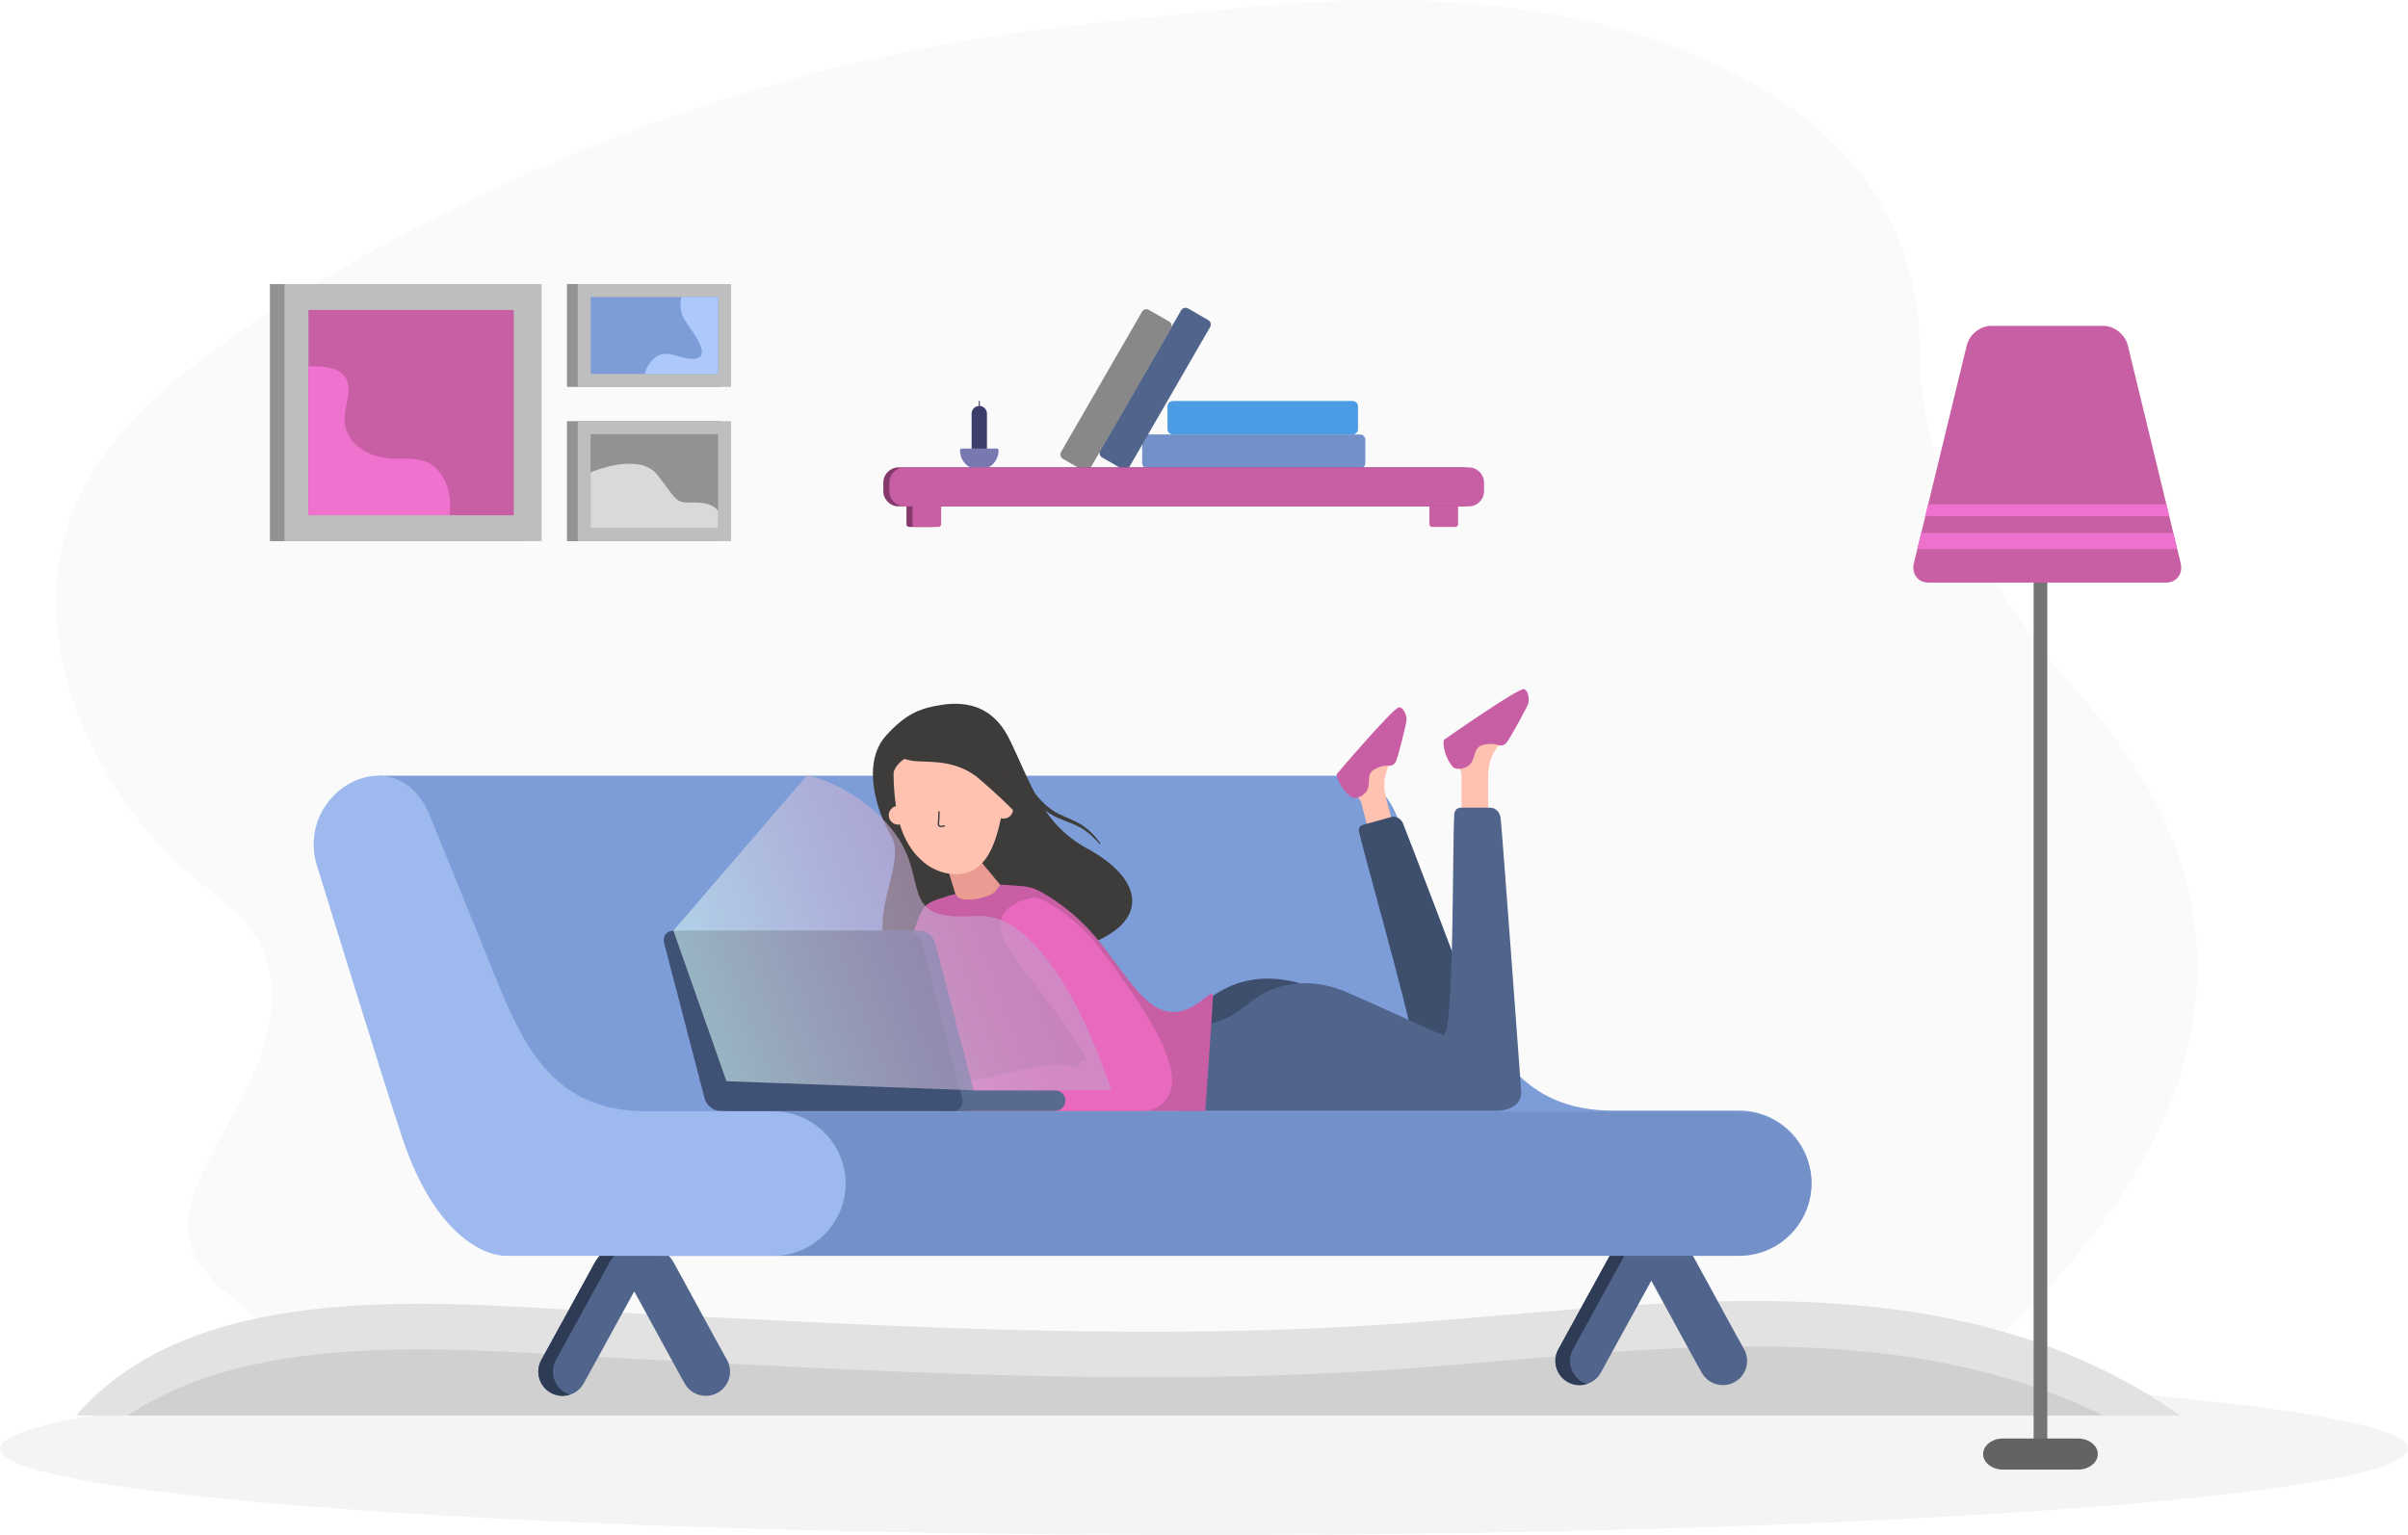 <?xml version="1.0" encoding="UTF-8"?> <svg xmlns="http://www.w3.org/2000/svg" width="516" height="329" viewBox="0 0 516 329" fill="none"> <path d="M258 329C115.511 329 0 320.717 0 310.5C0 300.283 115.511 292 258 292C400.489 292 516 300.283 516 310.5C516 320.717 400.489 329 258 329Z" fill="#F4F4F4"></path> <path d="M427.548 287.97C429.579 283.142 509.64 222.16 446.945 150.403C427.916 128.623 411.461 104.516 411.37 74.573C411.308 54.764 402.156 37.091 386.462 25.089C356.641 2.279 313.587 -1.974 277.307 0.71C262.328 1.819 247.419 3.701 232.48 5.234C169.022 11.746 107.253 34.343 54.056 69.451C36.504 81.034 18.696 95.472 13.559 115.865C6.989 141.95 22.083 172.049 42.029 188.518C46.646 192.33 51.805 195.763 54.943 200.863C61.024 210.738 57.807 223.159 53.076 232.852C49.24 240.71 44.263 248.051 41.399 256.313C36.769 269.674 46.966 275.76 56.022 283.34C76.368 300.37 407.392 299.54 407.392 299.54L427.548 287.97Z" fill="#FAFAFA"></path> <path d="M467.184 303.383H16.284C16.284 303.383 16.292 303.374 16.294 303.372C42.795 272.96 96.167 279.489 132.275 281.295C186.488 284.007 240.828 287.426 294.999 283.998C353.063 280.321 416.471 267.747 467.184 303.383Z" fill="#E2E2E2"></path> <path d="M450.671 303.384H27.408C55.87 284.286 100.681 289.48 132.275 291.062C186.487 293.772 240.827 297.193 294.999 293.763C346.915 290.477 403.104 280.074 450.671 303.384Z" fill="#D0D0D0"></path> <path fill-rule="evenodd" clip-rule="evenodd" d="M57.834 115.99H112.939V60.885H57.834V115.99Z" fill="#929292"></path> <path fill-rule="evenodd" clip-rule="evenodd" d="M121.489 115.99H154.365V90.271H121.489V115.99Z" fill="#929292"></path> <path fill-rule="evenodd" clip-rule="evenodd" d="M121.489 82.926H154.365V60.885H121.489V82.926Z" fill="#929292"></path> <path fill-rule="evenodd" clip-rule="evenodd" d="M60.965 115.99H116.069V60.885H60.965V115.99Z" fill="#BEBEBE"></path> <path d="M110.096 66.441H66.101V110.436H110.096V66.441Z" fill="#C85FA5"></path> <path fill-rule="evenodd" clip-rule="evenodd" d="M123.784 82.926H156.66V60.885H123.784V82.926Z" fill="#BEBEBE"></path> <path d="M153.883 63.663H126.56V80.148H153.883V63.663Z" fill="#7D9DD8"></path> <path fill-rule="evenodd" clip-rule="evenodd" d="M123.784 115.99H156.66V90.271H123.784V115.99Z" fill="#BEBEBE"></path> <path d="M153.883 93.049H126.56V113.214H153.883V93.049Z" fill="#929292"></path> <path fill-rule="evenodd" clip-rule="evenodd" d="M96.335 110.436H66.101V78.496C68.454 78.542 71.589 78.458 73.44 80.179C76.142 82.696 73.511 87.326 73.858 90.476C74.469 96.004 80.029 98.379 84.979 98.31C88.83 98.256 92.086 98.177 94.522 101.679C96.389 104.363 96.692 107.525 96.335 110.436Z" fill="#EF72CF"></path> <path fill-rule="evenodd" clip-rule="evenodd" d="M153.883 63.663V80.148H138.108C138.407 79.077 139.016 77.851 140.222 76.769C142.707 74.536 145.729 77.021 148.465 76.932C149.275 76.904 150.153 76.71 150.361 75.796C150.489 75.238 150.326 74.655 150.117 74.12C149.359 72.174 148.004 70.561 146.88 68.824C145.752 67.08 145.641 65.616 146.005 63.663H153.883Z" fill="#ADC8FA"></path> <path fill-rule="evenodd" clip-rule="evenodd" d="M153.883 109.478V113.214H126.56V101.24C126.56 101.24 136.894 96.75 140.863 101.763C144.831 106.775 144.549 107.819 147.98 107.715C150.499 107.638 152.602 107.88 153.883 109.478Z" fill="#D9D9D9"></path> <path fill-rule="evenodd" clip-rule="evenodd" d="M435.779 310.727H438.703V118.686H435.779V310.727Z" fill="#747474"></path> <path fill-rule="evenodd" clip-rule="evenodd" d="M449.529 311.652C449.529 313.486 447.612 314.984 445.271 314.984H429.208C426.867 314.984 424.949 313.484 424.949 311.652V311.65C424.949 309.818 426.867 308.319 429.208 308.319H445.271C447.614 308.321 449.529 309.821 449.529 311.652Z" fill="#636363"></path> <path fill-rule="evenodd" clip-rule="evenodd" d="M426.62 69.849H438.702H450.783C453.072 69.849 455.398 71.723 455.954 74.01L467.284 120.708C467.84 122.997 466.422 124.87 464.133 124.87H438.702H413.272C410.983 124.87 409.565 122.999 410.121 120.708L421.451 74.01C422.004 71.723 424.331 69.849 426.62 69.849Z" fill="#C85FA5"></path> <path fill-rule="evenodd" clip-rule="evenodd" d="M465.706 114.206L466.545 117.675H410.858L411.7 114.206H465.706ZM464.221 108.08L464.837 110.624H412.568L413.185 108.08H464.221Z" fill="#EF71CE"></path> <path fill-rule="evenodd" clip-rule="evenodd" d="M291.461 100.378H245.861C245.251 100.378 244.758 99.883 244.758 99.275V94.223C244.758 93.615 245.251 93.12 245.861 93.12H291.461C292.068 93.12 292.563 93.615 292.563 94.223V99.275C292.563 99.883 292.068 100.378 291.461 100.378Z" fill="#7391C8"></path> <path fill-rule="evenodd" clip-rule="evenodd" d="M289.796 85.95H251.385C250.723 85.95 250.18 86.441 250.18 87.038V92.03C250.18 92.629 250.723 93.118 251.385 93.118H289.796C290.458 93.118 291.001 92.627 291.001 92.03V87.038C291.001 86.441 290.458 85.95 289.796 85.95Z" fill="#4B9BE5"></path> <path fill-rule="evenodd" clip-rule="evenodd" d="M253.1 66.51L235.754 96.552C235.454 97.072 235.635 97.74 236.151 98.039L240.477 100.535C240.997 100.835 241.665 100.654 241.966 100.136L259.309 70.094C259.61 69.576 259.428 68.905 258.912 68.607L254.589 66.111C254.069 65.812 253.398 65.992 253.1 66.51Z" fill="#50648C"></path> <path fill-rule="evenodd" clip-rule="evenodd" d="M244.718 66.819L227.373 96.861C227.076 97.381 227.254 98.049 227.774 98.35L232.097 100.846C232.615 101.144 233.284 100.965 233.582 100.445L250.93 70.403C251.231 69.883 251.049 69.215 250.531 68.916L246.205 66.42C245.688 66.119 245.019 66.299 244.718 66.819Z" fill="#888888"></path> <path fill-rule="evenodd" clip-rule="evenodd" d="M306.878 107.278H311.864C312.185 107.278 312.446 107.542 312.446 107.863V112.356C312.446 112.677 312.185 112.941 311.864 112.941H306.878C306.557 112.941 306.293 112.679 306.293 112.356V107.863C306.293 107.542 306.555 107.278 306.878 107.278Z" fill="#C85FA5"></path> <path fill-rule="evenodd" clip-rule="evenodd" d="M313.453 100.175H192.553C190.744 100.175 189.28 101.641 189.28 103.448V105.259C189.28 107.068 190.746 108.532 192.553 108.532H194.242V112.356C194.242 112.677 194.503 112.941 194.827 112.941H199.812C200.134 112.941 200.395 112.679 200.395 112.356V108.532H313.453C315.262 108.532 316.726 107.065 316.726 105.259V103.448C316.726 101.641 315.26 100.175 313.453 100.175Z" fill="#85386B"></path> <path d="M209.85 87.456C209.792 87.456 209.746 87.41 209.746 87.352V86.034C209.746 85.975 209.792 85.929 209.85 85.929C209.909 85.929 209.954 85.975 209.954 86.034V87.352C209.954 87.41 209.909 87.456 209.85 87.456Z" fill="#313159"></path> <path fill-rule="evenodd" clip-rule="evenodd" d="M209.85 98.298C208.946 98.298 208.207 97.558 208.207 96.654V88.648C208.207 87.744 208.946 87.005 209.85 87.005C210.755 87.005 211.494 87.744 211.494 88.648V96.654C211.494 97.556 210.755 98.298 209.85 98.298Z" fill="#3D3D6B"></path> <path fill-rule="evenodd" clip-rule="evenodd" d="M213.987 96.543C213.987 98.11 213.116 99.474 211.832 100.175H207.868C206.583 99.474 205.712 98.11 205.712 96.543C205.712 96.322 205.894 96.14 206.116 96.14H213.584C213.806 96.14 213.987 96.322 213.987 96.543Z" fill="#7979B2"></path> <path fill-rule="evenodd" clip-rule="evenodd" d="M314.74 100.175H193.839C192.03 100.175 190.566 101.641 190.566 103.448V105.259C190.566 107.068 192.033 108.532 193.839 108.532H195.529V112.356C195.529 112.677 195.79 112.941 196.114 112.941H201.099C201.421 112.941 201.682 112.679 201.682 112.356V108.532H314.74C316.548 108.532 318.012 107.065 318.012 105.259V103.448C318.014 101.641 316.548 100.175 314.74 100.175Z" fill="#C85FA5"></path> <path fill-rule="evenodd" clip-rule="evenodd" d="M372.714 238.039H345.642C325.976 238.039 319.439 224.44 313.532 209.902L299.292 174.852C296.822 168.772 292.544 166.27 288.227 166.27L288.225 166.268H81.266L94.054 229.066L132.061 268.939H315.525H324.038H324.046H324.048H372.711C381.21 268.939 388.163 261.986 388.163 253.488C388.165 244.992 381.212 238.039 372.714 238.039Z" fill="#7D9DD8"></path> <path d="M120.541 299.177C119.697 299.177 118.841 298.971 118.047 298.536C115.535 297.156 114.616 294 115.996 291.487L127.331 270.844C129.052 267.709 132.341 265.762 135.917 265.762C135.923 265.762 135.931 265.762 135.938 265.762C139.52 265.771 142.809 267.73 144.52 270.877C153.939 288.198 155.422 290.842 155.65 291.23C157.135 293.603 156.472 296.74 154.129 298.302C151.744 299.892 148.521 299.248 146.93 296.863C146.711 296.533 146.41 296.082 135.913 276.782L125.096 296.483C124.152 298.206 122.375 299.177 120.541 299.177ZM155.568 291.107C155.591 291.141 155.614 291.176 155.635 291.209C155.608 291.166 155.585 291.13 155.568 291.107Z" fill="#50648C"></path> <path d="M135.938 265.765H135.917C132.341 265.765 129.054 267.711 127.331 270.846L115.996 291.487C114.616 294.002 115.535 297.156 118.047 298.536C118.841 298.971 119.697 299.177 120.541 299.177C121.076 299.177 121.606 299.096 122.111 298.935C121.794 298.835 121.483 298.701 121.18 298.536C118.667 297.156 117.748 294.002 119.129 291.487L130.464 270.846C131.932 268.177 134.532 266.368 137.481 265.892C136.976 265.808 136.46 265.767 135.938 265.765Z" fill="#2E3B54"></path> <path d="M338.48 296.88C337.636 296.88 336.778 296.673 335.986 296.239C333.474 294.858 332.555 291.702 333.935 289.19L345.27 268.546C346.991 265.412 350.28 263.465 353.856 263.465C353.862 263.465 353.868 263.465 353.877 263.465C357.459 263.473 360.748 265.432 362.459 268.58C371.878 285.9 373.361 288.544 373.589 288.933C375.073 291.306 374.411 294.443 372.068 296.005C369.683 297.594 366.46 296.951 364.871 294.566C364.652 294.236 364.351 293.785 353.854 274.484L343.037 294.186C342.091 295.909 340.314 296.88 338.48 296.88ZM373.507 288.81C373.53 288.843 373.553 288.879 373.574 288.912C373.547 288.868 373.524 288.833 373.507 288.81Z" fill="#50648C"></path> <path d="M353.877 263.467H353.856C350.28 263.467 346.993 265.414 345.27 268.549L333.935 289.19C332.555 291.704 333.474 294.858 335.986 296.239C336.78 296.673 337.636 296.88 338.48 296.88C339.014 296.88 339.545 296.798 340.05 296.638C339.733 296.537 339.422 296.404 339.119 296.239C336.606 294.858 335.687 291.704 337.068 289.19L348.403 268.549C349.871 265.879 352.471 264.071 355.42 263.595C354.915 263.511 354.399 263.469 353.877 263.467Z" fill="#2E3B54"></path> <path fill-rule="evenodd" clip-rule="evenodd" d="M372.714 238.267H345.642H140.232V269.169H315.527H324.04H324.048H324.05H372.714C381.212 269.169 388.165 262.216 388.165 253.718C388.165 245.219 381.212 238.267 372.714 238.267Z" fill="#7391C8"></path> <path fill-rule="evenodd" clip-rule="evenodd" d="M165.719 238.198H138.586C118.876 238.198 112.327 224.57 106.408 210L92.137 174.873C85.01 157.337 62.876 169.476 67.978 185.735C67.978 185.735 82.711 233.565 86.335 244.248C93.454 265.251 104.133 269.169 108.406 269.169H116.936H116.944H116.949H165.721C174.238 269.169 181.207 262.2 181.207 253.685C181.205 245.165 174.236 238.198 165.719 238.198Z" fill="#9DB9ED"></path> <path fill-rule="evenodd" clip-rule="evenodd" d="M250.234 217.412C250.234 217.412 254.067 218.06 256.73 215.982C259.393 213.904 267.12 205.654 282.968 212.279C284.846 213.062 286.613 213.816 288.277 214.532C282.523 212.132 276.368 212.043 270.796 214.946C268.866 215.952 267.11 217.231 265.374 218.534C261.511 221.433 256.143 222.548 251.429 223.091C251.216 223.116 250.963 223.125 250.828 222.957C250.746 222.857 250.731 222.721 250.719 222.592C250.56 220.867 250.397 219.14 250.234 217.412Z" fill="#3E4E6D"></path> <path fill-rule="evenodd" clip-rule="evenodd" d="M313.43 174.415L313.169 173.116C313.169 173.116 313.171 166.621 313.171 165.906C313.171 165.683 313.01 165.246 312.787 164.735C312.298 163.619 311.506 162.151 311.419 161.75C311.289 161.165 312.133 158.697 312.459 158.047C312.782 157.398 324.863 149.67 325.577 149.474C326.291 149.279 326.55 150.969 325.901 152.201C325.251 153.436 320.381 160.84 319.99 161.489C319.602 162.139 318.887 164.152 318.887 166.036C318.887 167.92 318.887 174.48 318.887 174.48L313.43 174.415Z" fill="#FFC2B0"></path> <path fill-rule="evenodd" clip-rule="evenodd" d="M311.347 164.421C311.347 164.421 312.458 165.393 314.438 164.248C316.416 163.101 315.481 160.395 317.563 159.735C319.645 159.075 321.149 159.731 321.149 159.731C321.149 159.731 321.953 160.029 322.684 159.352C323.413 158.676 327.371 151.332 327.509 150.708C327.646 150.083 327.665 148.122 326.587 147.705C325.512 147.289 309.369 158.605 309.369 158.605C309.369 158.605 308.954 161.522 311.347 164.421Z" fill="#C85FA5"></path> <path fill-rule="evenodd" clip-rule="evenodd" d="M293.919 179.651L293.369 178.523C293.369 178.523 291.815 172.565 291.644 171.909C291.592 171.702 291.339 171.341 291.011 170.925C290.297 170.019 289.219 168.86 289.04 168.515C288.781 168.01 288.965 165.543 289.109 164.87C289.251 164.196 298.482 154.217 299.092 153.868C299.7 153.519 300.343 155.004 300.042 156.293C299.742 157.581 297.045 165.539 296.843 166.226C296.64 166.915 296.467 168.933 296.918 170.66C297.369 172.387 298.937 178.404 298.937 178.404L293.919 179.651Z" fill="#FFC2B0"></path> <path fill-rule="evenodd" clip-rule="evenodd" d="M289.672 170.9C289.672 170.9 290.946 171.537 292.513 169.985C294.081 168.434 292.548 166.134 294.332 165.012C296.116 163.889 297.68 164.135 297.68 164.135C297.68 164.135 298.505 164.219 299.021 163.408C299.537 162.598 301.443 154.781 301.423 154.164C301.4 153.546 300.938 151.713 299.831 151.585C298.726 151.458 286.412 165.954 286.412 165.954C286.412 165.954 286.73 168.776 289.672 170.9Z" fill="#C85FA5"></path> <path fill-rule="evenodd" clip-rule="evenodd" d="M303.064 224.029C301.337 214.875 292.172 182.659 291.289 178.565C291.289 178.565 290.731 177.162 292.126 176.775C293.519 176.387 298.4 175.031 298.4 175.031C298.4 175.031 300.013 174.96 300.629 176.443C301.245 177.928 313.593 210.031 318.244 222.98L303.064 224.029Z" fill="#3E4E6D"></path> <path fill-rule="evenodd" clip-rule="evenodd" d="M288.213 212.519C300.604 217.853 307.21 221.253 309.272 221.825C311.611 222.475 311.22 181.558 311.611 174.935C311.611 174.935 311.417 173.116 313.169 173.116C314.923 173.116 319.437 173.116 319.437 173.116C319.437 173.116 321.287 173.116 321.579 175.487C321.872 177.857 325.963 233.776 325.963 233.776C325.963 233.776 326.678 238.095 320.184 238.095C313.689 238.095 252.315 238.095 252.315 238.095C252.033 235.121 251.824 232.143 251.571 229.167C251.339 226.439 250.552 223.728 250.736 220.973C250.736 220.99 255.834 220.159 256.35 220.084C259.042 219.691 261.69 218.916 264.054 217.55C266.452 216.165 268.396 214.125 270.88 212.855C276.416 210.023 282.519 210.146 288.213 212.519Z" fill="#50648C"></path> <path d="M200.186 151.36C204.518 150.484 212.003 149.643 216.337 158.5C220.961 167.953 223.208 176.56 233.026 181.896C244.779 188.281 246.445 197.114 234.035 202.105C221.625 207.097 197.055 214.123 192.141 207.73C184.139 197.322 194.887 185.635 190.823 178.878C188.081 174.323 184.405 163.711 189.891 157.636C194.119 152.957 197.231 151.957 200.186 151.36Z" fill="#3D3C3B"></path> <path d="M215.23 190.735L210.054 184.509L202.997 185.969L205.107 192.83L209.695 193.173L215.23 190.735Z" fill="#EA9C92"></path> <path d="M215.081 171.433C215.29 169.244 215.28 167.297 215.144 165.977C214.566 160.338 194.455 157.847 191.541 165.307C191.506 165.397 191.489 165.491 191.487 165.585C191.474 166.263 191.456 169.236 192.009 172.778C190.946 173.022 190.267 174.071 190.489 175.144C190.712 176.226 191.767 176.923 192.849 176.708C194.221 181.637 197.959 186.493 203.404 187.262C210.762 188.302 213.143 181.744 214.484 175.365C214.898 175.491 215.357 175.487 215.808 175.313C216.598 175.008 217.118 174.213 217.082 173.369C217.034 172.245 216.119 171.437 215.081 171.433Z" fill="#FFC2B0"></path> <path d="M192.847 162.076C192.847 162.076 193.634 162.995 196.581 163.172C199.749 163.363 205.249 162.947 209.964 167.038C218.252 174.227 219.213 176.186 219.213 176.186L211.863 156.995L192.847 162.076Z" fill="#3D3C3B"></path> <path d="M219.173 167.12C219.259 167.082 219.301 167.072 219.363 167.047C219.411 167.032 219.457 167.02 219.489 167.015C219.56 167.003 219.597 167.011 219.616 167.034L219.71 167.176L219.898 167.46L220.278 168.024C220.535 168.398 220.794 168.768 221.061 169.131C221.596 169.858 222.162 170.558 222.763 171.22C223.363 171.882 224.004 172.504 224.697 173.053C225.393 173.607 226.134 174.073 226.934 174.472C228.532 175.269 230.32 175.848 231.905 176.886C233.48 177.926 234.775 179.307 235.823 180.819L235.658 180.946C234.474 179.561 233.133 178.304 231.581 177.414C230.038 176.514 228.271 176.032 226.565 175.251C226.136 175.058 225.717 174.835 225.303 174.597C225.101 174.474 224.902 174.342 224.702 174.215C224.509 174.077 224.313 173.941 224.125 173.799C223.369 173.225 222.676 172.581 222.03 171.901C221.387 171.215 220.798 170.489 220.24 169.743C219.961 169.371 219.691 168.993 219.426 168.613L219.033 168.041L218.841 167.753L218.745 167.609C218.733 167.581 218.739 167.544 218.778 167.483C218.793 167.456 218.822 167.421 218.856 167.381C218.904 167.333 218.931 167.297 219 167.235L219.173 167.12Z" fill="#3D3C3B"></path> <path fill-rule="evenodd" clip-rule="evenodd" d="M259.896 213.473C259.896 215.647 258.799 230.305 258.283 238.097H216.383C209.858 233.835 201.959 228.327 201.299 227.525C200.276 226.285 196.771 221.686 196.771 219.86C196.771 218.037 194.802 204.459 195.75 200.223C196.698 195.99 198.294 194.181 198.294 194.181C198.745 193.684 199.511 193.315 200.123 193.058C200.873 192.742 201.698 192.527 202.604 192.222C203.432 191.944 203.484 191.896 204.338 191.725C204.553 191.681 204.699 191.594 204.724 191.585C204.739 191.581 204.781 191.759 204.808 191.805C205.384 192.738 206.702 192.855 207.694 192.828C209.066 192.79 210.43 192.5 211.708 192.003C212.17 191.823 212.627 191.608 213.018 191.299C213.434 190.969 213.699 190.512 214 190.084C214.085 189.96 214.165 189.82 214.263 189.708C214.342 189.616 214.438 189.641 214.549 189.641C214.643 189.641 214.739 189.643 214.833 189.645C215.021 189.649 215.209 189.655 215.397 189.664C215.764 189.68 216.132 189.703 216.5 189.737C218.379 189.906 220.153 189.854 221.932 190.61C222.945 191.04 223.893 191.604 224.82 192.191C228.983 194.825 232.515 197.982 235.587 201.828C239.232 206.391 242.26 211.197 245.606 214.296C253.638 221.742 259.896 210.627 259.896 213.473Z" fill="#C85FA5"></path> <path fill-rule="evenodd" clip-rule="evenodd" d="M221.769 192.302C222.348 192.345 226.475 193.523 233.398 200.508C233.403 200.512 233.407 200.516 233.409 200.52C233.57 200.708 237.381 205.203 240.418 209.695C242.709 212.911 248.741 221.222 250.725 228.365C252.709 235.508 247.834 238.1 244.988 238.1H203.745C203.653 238.1 203.576 238.035 203.557 237.945C203.121 235.852 200.857 230.505 203.129 231.228C205.598 232.013 208.352 231.598 210.84 231.126C213.956 230.535 217.014 229.67 220.121 229.035C223.135 228.419 226.276 227.951 229.349 228.375C229.931 228.455 230.508 228.569 231.074 228.724C231.197 228.757 231.32 228.668 231.318 228.54C231.318 228.538 231.318 228.536 231.318 228.534C231.314 228.346 231.327 228.16 231.347 227.974C231.366 227.801 231.398 227.623 231.487 227.473C231.629 227.241 231.874 227.216 232.12 227.195C232.164 227.191 232.344 227.172 232.509 227.164C232.644 227.158 232.732 227.013 232.672 226.89C230.278 221.995 225.898 216.713 223.923 213.87C218.668 206.31 208.196 196.984 219.34 192.853C219.37 192.838 221.74 192.299 221.769 192.302Z" fill="#E869BD"></path> <path fill-rule="evenodd" clip-rule="evenodd" d="M155.719 238.097H207.103C208.572 238.097 209.459 236.896 209.077 235.428L200.42 202.145C200.038 200.677 198.526 199.476 197.058 199.476H145.675C144.207 199.476 143.319 200.677 143.701 202.145L152.358 235.428C152.738 236.896 154.25 238.097 155.719 238.097Z" fill="#4F5E8E"></path> <path d="M201.686 177.27L202.385 177.176C202.467 177.166 202.523 177.091 202.511 177.011C202.5 176.93 202.425 176.873 202.346 176.884L201.646 176.978C201.533 176.992 201.423 176.957 201.343 176.878C201.262 176.798 201.222 176.688 201.235 176.573C201.331 175.687 201.37 174.816 201.356 173.987C201.354 173.906 201.287 173.841 201.205 173.843C201.124 173.845 201.059 173.912 201.061 173.993C201.076 174.81 201.036 175.668 200.942 176.541C200.919 176.746 200.992 176.944 201.138 177.089C201.283 177.231 201.483 177.297 201.686 177.27Z" fill="#3D3C3B"></path> <path fill-rule="evenodd" clip-rule="evenodd" d="M202.657 238.097H226.097C227.306 238.097 228.294 237.11 228.294 235.9C228.294 234.691 227.306 233.705 226.097 233.705H202.657C201.447 233.705 200.459 234.691 200.459 235.9C200.457 237.11 201.447 238.097 202.657 238.097Z" fill="#586A8E"></path> <path fill-rule="evenodd" clip-rule="evenodd" d="M154.347 238.097H204.215C205.683 238.097 206.573 236.896 206.191 235.428L197.534 202.145C197.152 200.677 195.637 199.476 194.171 199.476H144.301C142.832 199.476 141.945 200.677 142.325 202.145L150.982 235.428C151.364 236.896 152.878 238.097 154.347 238.097Z" fill="#3F5174"></path> <g style="mix-blend-mode:soft-light" opacity="0.61"> <path fill-rule="evenodd" clip-rule="evenodd" d="M144.3 199.476L172.995 166.099C172.995 166.099 184.609 168.678 191.959 178.879C199.309 189.079 192.084 197.542 209.167 196.324C226.249 195.107 238.154 233.703 238.154 233.703H208.985L155.67 231.74L144.3 199.476Z" fill="url(#paint0_linear)"></path> </g> <defs> <linearGradient id="paint0_linear" x1="145.61" y1="222.131" x2="218.288" y2="195.19" gradientUnits="userSpaceOnUse"> <stop stop-color="#D4FFF9"></stop> <stop offset="0.213" stop-color="#D0E3EC"></stop> <stop offset="0.557" stop-color="#C9BCD9"></stop> <stop offset="0.831" stop-color="#C5A4CD"></stop> <stop offset="1" stop-color="#C49BC9"></stop> </linearGradient> </defs> </svg> 